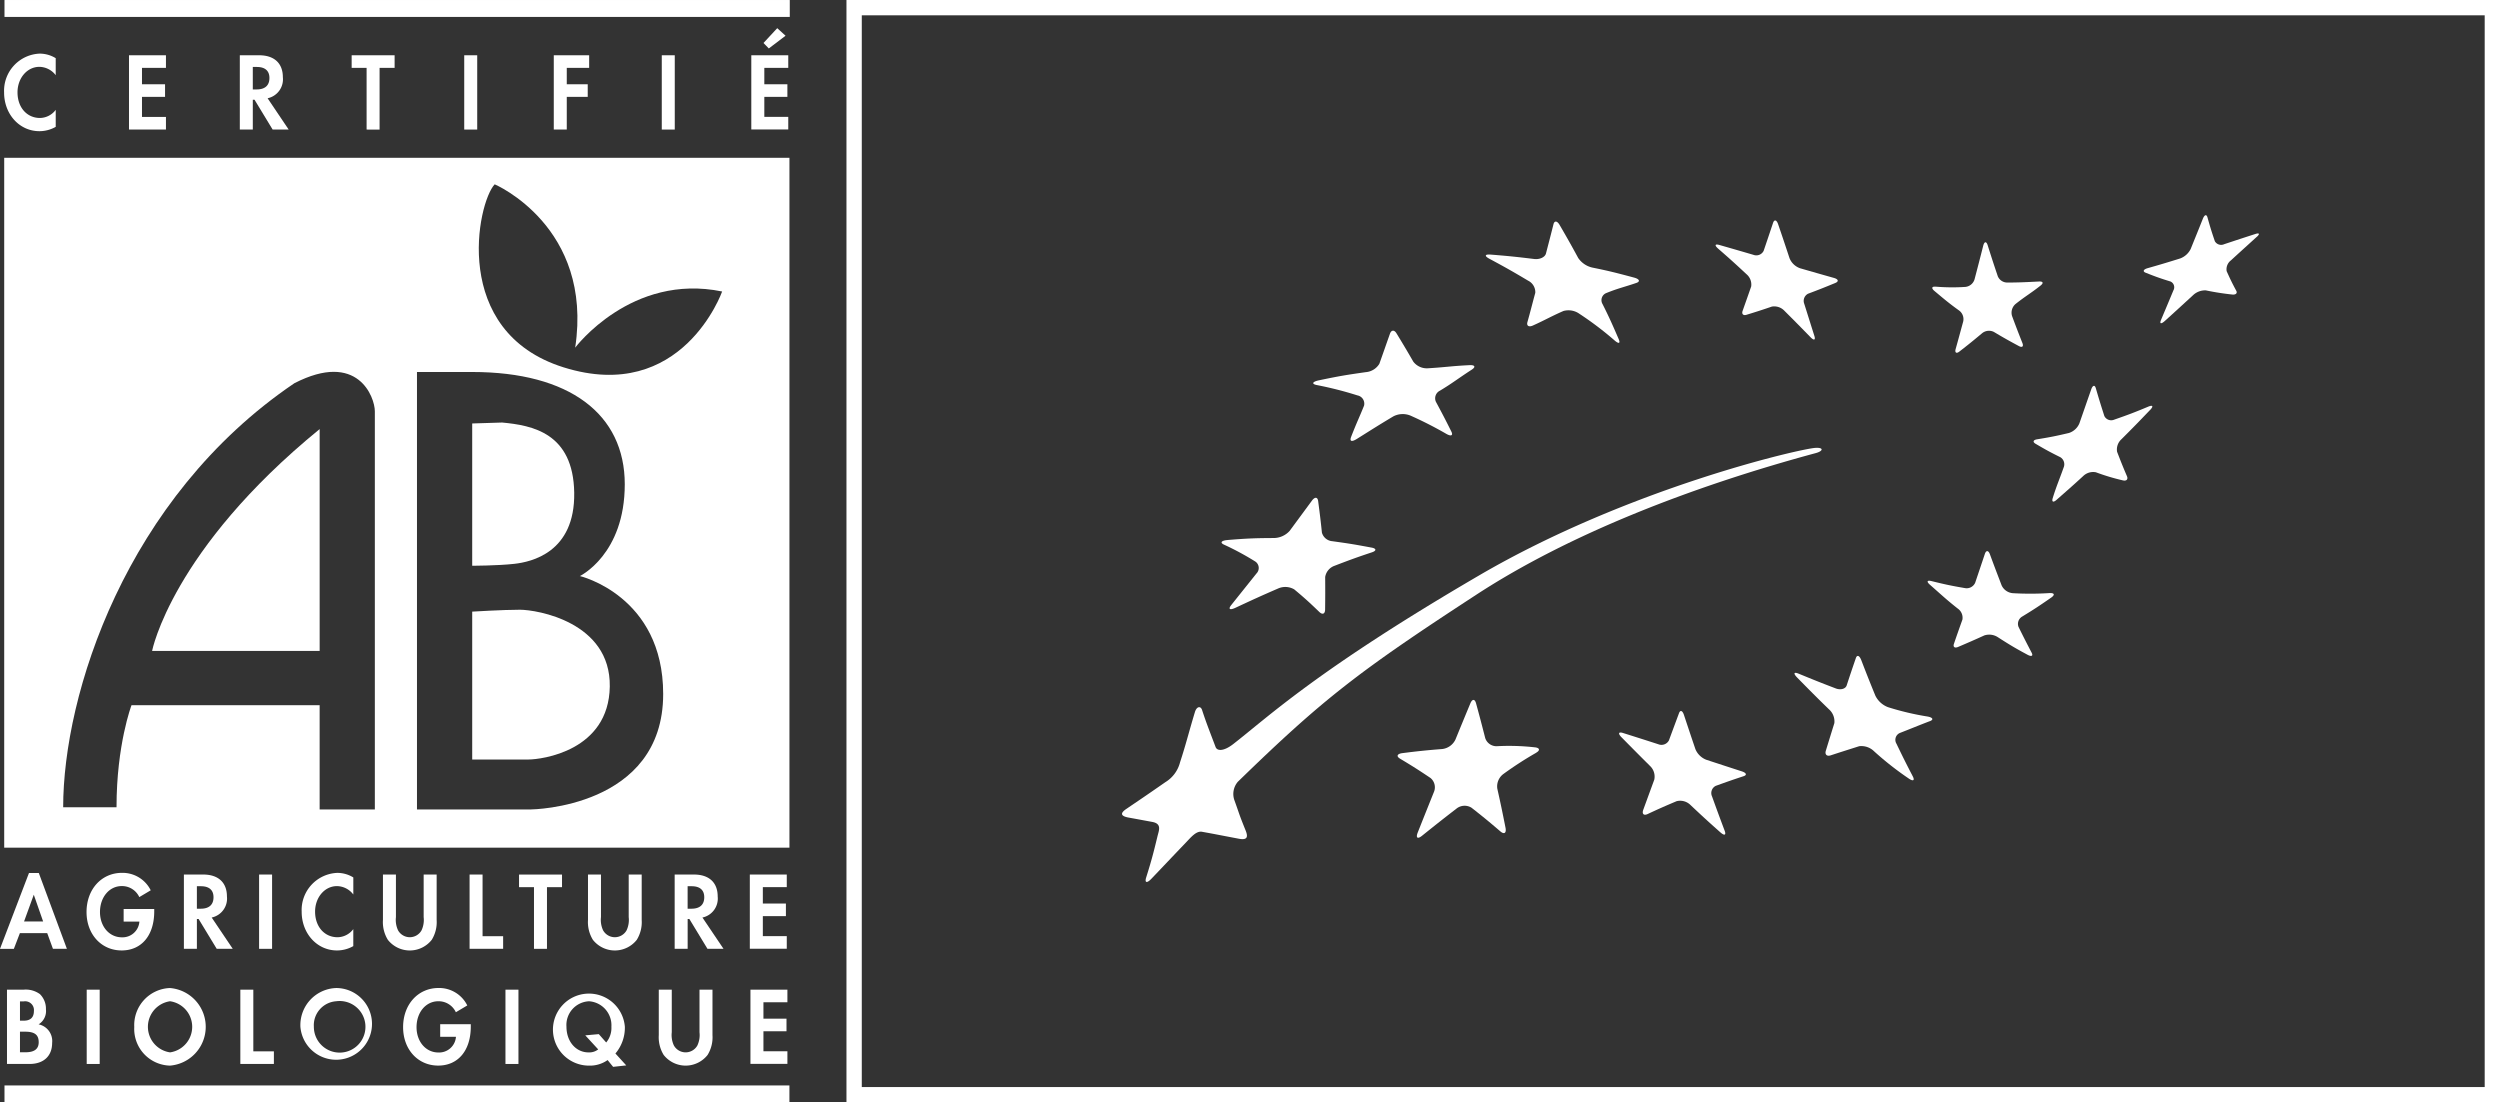 <svg xmlns="http://www.w3.org/2000/svg" xmlns:xlink="http://www.w3.org/1999/xlink" width="396.876" height="175" viewBox="0 0 396.876 175">
  <rect x="0" y="0" width="396.876" height="175" fill="#333333" stroke="none"/>
  <defs>
    <clipPath id="clip-path">
      <rect id="Rectangle_287" data-name="Rectangle 287" width="262.499" height="175" fill="none"/>
    </clipPath>
    <clipPath id="clip-path-2">
      <rect id="Rectangle_295" data-name="Rectangle 295" width="125.376" height="175" fill="none"/>
    </clipPath>
  </defs>
  <g id="Groupe_771" data-name="Groupe 771" transform="translate(-760 -3711.5)">
    <g id="Groupe_767" data-name="Groupe 767" transform="translate(-16.623 145.17)">
      <g id="Groupe_766" data-name="Groupe 766" transform="translate(911 3566.33)">
        <path id="Tracé_1496" data-name="Tracé 1496" d="M2.431,2.431H260.069V172.57H2.431ZM0,175H262.5V0H0Z" fill="#fff"/>
        <g id="Groupe_765" data-name="Groupe 765">
          <g id="Groupe_764" data-name="Groupe 764" clip-path="url(#clip-path)">
            <path id="Tracé_1497" data-name="Tracé 1497" d="M132.26,50.82c2.8.221,4.181.365,6.927.7.891.112,1.739-.279,1.889-.88.48-1.844.723-2.773,1.191-4.636.154-.607.6-.549.985.131,1.208,2.078,1.8,3.128,2.946,5.235a3.7,3.7,0,0,0,2.263,1.52c2.567.522,3.5.757,6.61,1.586.855.229.994.62.372.837-1.911.661-2.9.843-4.866,1.646a1.215,1.215,0,0,0-.514,1.732c1.063,2.121,1.564,3.254,2.544,5.523.326.744.018.826-.684.2a51.767,51.767,0,0,0-5.543-4.195,2.994,2.994,0,0,0-2.527-.445c-1.932.84-2.9,1.43-4.858,2.31-.643.293-1.028.044-.866-.539.507-1.8.759-2.858,1.251-4.654a2.044,2.044,0,0,0-1.134-1.926c-2.429-1.447-3.662-2.144-6.155-3.482-.81-.438-.737-.732.171-.663" transform="translate(-30.028 -10.406)" fill="#fff"/>
            <path id="Tracé_1498" data-name="Tracé 1498" d="M96.849,75.923c3.341-.7,4.372-.863,7.533-1.315a2.767,2.767,0,0,0,2.132-1.321c.688-1.925,1.011-2.878,1.685-4.776.219-.611.682-.641,1.028-.074,1.091,1.787,1.627,2.689,2.68,4.511A2.692,2.692,0,0,0,114.17,74c2.971-.177,3.658-.352,6.674-.5.869-.043.979.3.363.7-2.313,1.5-3.018,2.114-5.069,3.349a1.351,1.351,0,0,0-.651,1.757c1,1.859,1.492,2.8,2.453,4.727.319.633-.025.807-.767.39a60.483,60.483,0,0,0-5.73-2.919,3.236,3.236,0,0,0-2.7.123c-2.165,1.294-2.891,1.759-5.8,3.584-.808.5-1.2.425-.9-.352.942-2.416,1.268-3,2.043-4.93a1.334,1.334,0,0,0-1.053-1.628,57.567,57.567,0,0,0-6.446-1.641c-.851-.171-.733-.511.27-.739" transform="translate(-21.919 -15.532)" fill="#fff"/>
            <path id="Tracé_1499" data-name="Tracé 1499" d="M78.114,109.106c3.053-.252,4.52-.306,7.36-.315a3.433,3.433,0,0,0,2.5-1.135c1.432-1.942,2.137-2.9,3.541-4.805.452-.613.889-.59.981.056.261,1.991.39,3,.6,5.028a1.866,1.866,0,0,0,1.652,1.361c2.875.4,3.334.478,6.234,1.015.782.146.8.5.052.75-2.319.771-3.5,1.2-5.938,2.138a2.267,2.267,0,0,0-1.482,1.783c.013,2.053.014,3.088-.012,5.18-.015.69-.426.847-.928.357-1.533-1.475-2.322-2.2-3.972-3.575a2.809,2.809,0,0,0-2.578-.133c-2.659,1.153-4.009,1.77-6.742,3.048-.9.421-1.215.236-.676-.432,1.61-2.02,2.42-3.023,4-5.007a1.239,1.239,0,0,0-.159-1.881,44.164,44.164,0,0,0-5-2.7c-.679-.315-.417-.648.563-.729" transform="translate(-17.618 -23.379)" fill="#fff"/>
            <path id="Tracé_1500" data-name="Tracé 1500" d="M135.382,152.375a56.622,56.622,0,0,0-5.232,3.389,2.45,2.45,0,0,0-.941,2.318c.536,2.4.791,3.627,1.3,6.19.167.839-.194,1.112-.8.6-1.83-1.57-2.746-2.317-4.584-3.761a2.063,2.063,0,0,0-2.4.133c-2.168,1.67-3.257,2.534-5.457,4.3-.728.591-1.029.347-.69-.515,1.042-2.628,1.553-3.9,2.557-6.4a1.92,1.92,0,0,0-.532-2.247c-1.914-1.284-2.884-1.9-4.835-3.068-.635-.377-.468-.769.36-.879,2.578-.326,3.851-.454,6.379-.657a2.674,2.674,0,0,0,2.055-1.5c.967-2.364,1.444-3.519,2.365-5.738.3-.727.7-.732.9-.033.59,2.16.879,3.26,1.457,5.523a1.882,1.882,0,0,0,1.791,1.308,36.861,36.861,0,0,1,6.1.176c.783.082.854.484.205.85" transform="translate(-25.886 -32.875)" fill="#fff"/>
            <path id="Tracé_1501" data-name="Tracé 1501" d="M178.72,156.61c-1.76.578-2.641.891-4.424,1.533a1.277,1.277,0,0,0-.6,1.683c.78,2.17,1.182,3.255,2,5.433.274.715-.025.846-.667.278-1.931-1.71-2.881-2.583-4.753-4.348a2.322,2.322,0,0,0-2.2-.608c-1.813.764-2.732,1.166-4.6,2.04-.619.289-.931-.014-.7-.668.722-1.976,1.069-2.926,1.753-4.791a2.326,2.326,0,0,0-.684-2.181c-1.83-1.82-2.736-2.738-4.535-4.56-.577-.593-.462-.893.261-.664,2.239.706,3.36,1.062,5.591,1.783a1.334,1.334,0,0,0,1.693-.617c.653-1.772.974-2.628,1.6-4.319.2-.539.552-.415.782.285.713,2.152,1.076,3.234,1.813,5.414a3.064,3.064,0,0,0,1.752,1.71c2.248.739,3.363,1.1,5.617,1.832.727.238.862.576.3.766" transform="translate(-36.287 -33.393)" fill="#fff"/>
            <path id="Tracé_1502" data-name="Tracé 1502" d="M216.516,145.285c-1.971.754-2.887,1.148-4.795,1.891a1.185,1.185,0,0,0-.514,1.687c1.008,2.093,1.527,3.139,2.6,5.2.346.67.033.819-.7.295a49.4,49.4,0,0,1-5.457-4.294,2.873,2.873,0,0,0-2.354-.8c-1.817.578-2.725.861-4.532,1.454-.6.194-.942-.13-.772-.718.548-1.785.819-2.665,1.362-4.408a2.57,2.57,0,0,0-.874-2.2c-2.047-1.989-3.055-3.013-5.029-5.021-.641-.66-.548-.935.216-.628,2.348.966,3.517,1.437,5.9,2.345.77.3,1.56.08,1.742-.475.569-1.745.864-2.609,1.457-4.337.191-.563.569-.412.854.313.871,2.264,1.323,3.4,2.244,5.659a3.707,3.707,0,0,0,1.995,1.817,43.815,43.815,0,0,0,6.306,1.492c.827.157.984.487.358.733" transform="translate(-44.524 -30.804)" fill="#fff"/>
            <path id="Tracé_1503" data-name="Tracé 1503" d="M242.051,120.738c-1.88,1.308-2.8,1.915-4.629,3.027a1.341,1.341,0,0,0-.58,1.645c.82,1.659,1.236,2.475,2.075,4.078.286.536-.015.683-.651.338-1.926-1.033-2.871-1.6-4.73-2.8a2.511,2.511,0,0,0-2.123-.268c-1.689.769-2.52,1.127-4.163,1.83-.543.232-.84.006-.662-.5.523-1.53.794-2.294,1.347-3.842a1.77,1.77,0,0,0-.742-1.749c-1.8-1.418-2.67-2.253-4.411-3.778-.566-.494-.477-.749.211-.593,2.1.519,3.162.749,5.329,1.119a1.479,1.479,0,0,0,1.636-.846c.605-1.8.916-2.711,1.542-4.589.209-.6.564-.568.8.069.724,1.986,1.111,2.973,1.859,4.939a2.154,2.154,0,0,0,1.778,1.237,48.136,48.136,0,0,0,5.824-.019c.768-.036.9.266.295.7" transform="translate(-50.776 -25.886)" fill="#fff"/>
            <path id="Tracé_1504" data-name="Tracé 1504" d="M262.681,83.225c-1.806,1.889-2.713,2.82-4.515,4.617a2.2,2.2,0,0,0-.7,2c.61,1.583.919,2.363,1.571,3.882.208.492-.084.8-.661.654a33.744,33.744,0,0,1-4.27-1.283,2.262,2.262,0,0,0-2.02.6c-1.727,1.591-2.636,2.37-4.236,3.781-.519.461-.787.322-.6-.285.576-1.872,1.033-2.882,1.732-4.855a1.32,1.32,0,0,0-.526-1.636c-1.6-.787-2.382-1.222-3.93-2.131-.5-.292-.384-.611.258-.712,2-.323,3-.519,5.055-1.006a2.687,2.687,0,0,0,1.648-1.537c.735-2.108,1.1-3.17,1.857-5.334.235-.707.578-.81.746-.23.521,1.8.8,2.675,1.348,4.4a1.211,1.211,0,0,0,1.59.583c2.141-.743,3.23-1.152,5.42-2.071.715-.285.821-.034.232.571" transform="translate(-55.755 -18.12)" fill="#fff"/>
            <path id="Tracé_1505" data-name="Tracé 1505" d="M223.888,56.883a31.911,31.911,0,0,0,4.738.042,1.691,1.691,0,0,0,1.459-1.227c.537-2.049.813-3.108,1.368-5.3.182-.707.5-.747.708-.093.64,2.038.961,3.01,1.607,4.927a1.628,1.628,0,0,0,1.535,1c1.727,0,2.827-.056,4.994-.164.652-.033.8.225.235.667-1.591,1.252-2.415,1.683-3.973,2.927a1.823,1.823,0,0,0-.526,1.886c.65,1.748.979,2.605,1.643,4.284.219.554-.028.765-.556.485-1.6-.859-2.389-1.3-3.973-2.246a1.733,1.733,0,0,0-1.838.184c-1.479,1.235-2.209,1.83-3.655,2.946-.471.36-.731.149-.576-.409.468-1.676.707-2.567,1.206-4.4a1.706,1.706,0,0,0-.645-1.712c-1.619-1.161-2.38-1.815-3.934-3.117-.509-.427-.425-.728.184-.674" transform="translate(-50.996 -11.378)" fill="#fff"/>
            <path id="Tracé_1506" data-name="Tracé 1506" d="M179.388,49.241c2.181.624,3.263.938,5.416,1.569a1.294,1.294,0,0,0,1.618-.637c.59-1.726.882-2.608,1.493-4.432.194-.579.563-.5.8.194.74,2.158,1.1,3.239,1.805,5.377a2.8,2.8,0,0,0,1.672,1.623c2.165.628,3.234.93,5.393,1.541.7.2.8.553.229.793-1.762.727-2.618,1.067-4.331,1.709a1.276,1.276,0,0,0-.614,1.606c.653,2.067.968,3.083,1.609,5.106.208.661-.069.76-.611.2-1.638-1.679-2.47-2.525-4.148-4.2a2.228,2.228,0,0,0-1.982-.667c-1.626.551-2.425.813-4.022,1.3-.519.169-.811-.109-.634-.611.536-1.521.814-2.29,1.361-3.871a2.13,2.13,0,0,0-.711-1.929c-1.782-1.662-2.692-2.485-4.531-4.086-.6-.529-.514-.782.188-.584" transform="translate(-40.82 -10.354)" fill="#fff"/>
            <path id="Tracé_1507" data-name="Tracé 1507" d="M284.817,47.7c-1.584,1.443-2.418,2.19-4.116,3.746a1.783,1.783,0,0,0-.671,1.705c.581,1.293.883,1.915,1.526,3.11.214.388-.074.663-.64.6a41.916,41.916,0,0,1-4.186-.658,2.779,2.779,0,0,0-2.04.771c-1.77,1.624-2.665,2.449-4.474,4.086-.594.529-.867.467-.609-.154.793-1.878,1.192-2.825,1.969-4.7a1,1,0,0,0-.473-1.417c-1.6-.488-2.381-.773-3.934-1.39-.5-.2-.365-.522.31-.718,2.064-.586,3.1-.9,5.166-1.543a3.044,3.044,0,0,0,1.678-1.512c.78-1.935,1.178-2.9,1.945-4.829.259-.623.573-.7.717-.189.438,1.569.672,2.328,1.173,3.794a1.15,1.15,0,0,0,1.483.468c2.024-.67,3.022-1,4.965-1.626.629-.2.723,0,.211.464" transform="translate(-60.926 -10.105)" fill="#fff"/>
            <path id="Tracé_1508" data-name="Tracé 1508" d="M166.826,92.959c1.158-.31,1.321-.9-.047-.827-2.346.117-29.679,6.409-53.37,20.229-25.778,15.039-33.57,22.53-39.076,26.8-1.457,1.128-2.535,1.147-2.793.457-.879-2.344-1.43-3.681-2.147-5.878-.218-.67-.852-.595-1.135.34-.965,3.184-1.426,5.126-2.368,8a5.173,5.173,0,0,1-2.324,3.122c-3.384,2.354-4.087,2.814-6.2,4.251-.766.521-1.162,1.093.367,1.37,1.469.266,1.759.322,3.743.687,1.584.292,1.061,1.363.836,2.3-.644,2.665-.92,3.737-1.776,6.476-.291.9.08,1.015.814.25,2.253-2.354,2.983-3.145,5.36-5.623.9-.935,1.735-2,2.675-1.835,2.324.418,2.6.489,5.86,1.105,1.445.273,1.435-.392,1.052-1.341-1.116-2.762-.91-2.4-1.755-4.734a2.976,2.976,0,0,1,.526-2.964c13.582-13.215,19.2-17.531,37.872-29.706C127.565,105.89,147,98.314,166.826,92.959" transform="translate(-12.943 -21.032)" fill="#fff"/>
          </g>
        </g>
      </g>
    </g>
    <g id="Groupe_770" data-name="Groupe 770" transform="translate(760 3711.5)">
      <rect id="Rectangle_288" data-name="Rectangle 288" width="124.608" height="2.686" transform="translate(0.713 172.314)" fill="#fff"/>
      <rect id="Rectangle_289" data-name="Rectangle 289" width="124.663" height="2.686" transform="translate(0.713 0.001)" fill="#fff"/>
      <g id="Groupe_769" data-name="Groupe 769">
        <g id="Groupe_768" data-name="Groupe 768" clip-path="url(#clip-path-2)">
          <path id="Tracé_1509" data-name="Tracé 1509" d="M8.89,12.526A3.322,3.322,0,0,0,6.295,11.2c-1.942,0-3.47,1.786-3.47,4.049,0,2.387,1.481,4.067,3.566,4.067a3.18,3.18,0,0,0,2.5-1.291v2.7a5.239,5.239,0,0,1-2.595.688c-3.152,0-5.6-2.682-5.6-6.148A5.9,5.9,0,0,1,6.342,9.1a4.881,4.881,0,0,1,2.547.723v2.7Z" transform="translate(-0.045 -0.588)" fill="#fff" fill-rule="evenodd"/>
          <path id="Tracé_1510" data-name="Tracé 1510" d="M23.954,11.384v2.6h3.662v2H23.954V19.17h3.805v2H21.892V9.382h5.867v2Z" transform="translate(-1.414 -0.606)" fill="#fff" fill-rule="evenodd"/>
          <path id="Tracé_1511" data-name="Tracé 1511" d="M42.761,14.805V11.237h.64c1.295,0,2,.6,2,1.749,0,1.183-.7,1.819-2.031,1.819Zm2.351,1.4a3.079,3.079,0,0,0,2.421-3.343c0-2.209-1.368-3.482-3.764-3.482H40.7V21.174h2.062V16.437h.272l2.877,4.738h2.547Z" transform="translate(-2.629 -0.606)" fill="#fff" fill-rule="evenodd"/>
          <path id="Tracé_1512" data-name="Tracé 1512" d="M62.053,21.175V11.384H59.68v-2H66.5v2H64.114v9.791Z" transform="translate(-3.855 -0.606)" fill="#fff" fill-rule="evenodd"/>
          <rect id="Rectangle_290" data-name="Rectangle 290" width="2.062" height="11.794" transform="translate(73.696 8.774)" fill="#fff"/>
          <path id="Tracé_1513" data-name="Tracé 1513" d="M96.046,11.384v2.6h3.327v2H96.046v5.184H93.984V9.382H99.6v2Z" transform="translate(-6.071 -0.606)" fill="#fff" fill-rule="evenodd"/>
          <rect id="Rectangle_291" data-name="Rectangle 291" width="2.062" height="11.794" transform="translate(105.057 8.774)" fill="#fff"/>
          <path id="Tracé_1514" data-name="Tracé 1514" d="M129.574,11.086v2.6h3.661v2h-3.661v3.179h3.8v2h-5.867V9.085h5.867v2h-3.8ZM130.286,8l-.845-.866,2.183-2.353,1.321,1.2Z" transform="translate(-8.237 -0.309)" fill="#fff" fill-rule="evenodd"/>
          <path id="Tracé_1515" data-name="Tracé 1515" d="M6.846,155.852H3.82l1.544-4.243Zm.652,1.857.908,2.489H10.62L6.161,148.162H4.6L0,160.2H2.2l.955-2.489Z" transform="translate(0 -9.571)" fill="#fff" fill-rule="evenodd"/>
          <path id="Tracé_1516" data-name="Tracé 1516" d="M25.434,153.883v.371c0,3.8-2.006,6.2-5.175,6.2-3.216,0-5.572-2.556-5.572-6.1,0-3.608,2.372-6.219,5.636-6.219a4.989,4.989,0,0,1,4.554,2.771l-1.815,1.079a3.016,3.016,0,0,0-2.787-1.75c-1.975,0-3.454,1.769-3.454,4.12,0,2.3,1.48,4.014,3.47,4.014a2.682,2.682,0,0,0,2.786-2.49h-2.5v-2h4.856Z" transform="translate(-0.949 -9.57)" fill="#fff" fill-rule="evenodd"/>
          <path id="Tracé_1517" data-name="Tracé 1517" d="M33.271,153.846v-3.569h.64c1.3,0,2,.6,2,1.748,0,1.184-.7,1.82-2.031,1.82Zm2.351,1.4a3.078,3.078,0,0,0,2.421-3.343c0-2.208-1.368-3.482-3.764-3.482H31.209v11.794h2.063v-4.737h.272l2.876,4.737h2.547Z" transform="translate(-2.016 -9.588)" fill="#fff" fill-rule="evenodd"/>
          <rect id="Rectangle_292" data-name="Rectangle 292" width="2.062" height="11.794" transform="translate(41.131 138.832)" fill="#fff"/>
          <path id="Tracé_1518" data-name="Tracé 1518" d="M59.392,151.567a3.321,3.321,0,0,0-2.595-1.326c-1.942,0-3.47,1.787-3.47,4.049,0,2.387,1.481,4.067,3.566,4.067a3.178,3.178,0,0,0,2.5-1.291v2.7a5.249,5.249,0,0,1-2.595.688c-3.152,0-5.6-2.682-5.6-6.148a5.9,5.9,0,0,1,5.652-6.166,4.881,4.881,0,0,1,2.547.723v2.7Z" transform="translate(-3.307 -9.57)" fill="#fff" fill-rule="evenodd"/>
          <path id="Tracé_1519" data-name="Tracé 1519" d="M67.053,155.175a3.9,3.9,0,0,0,.335,2.1,2.136,2.136,0,0,0,3.732,0,3.906,3.906,0,0,0,.334-2.1V148.42h2.062v7.215a5.34,5.34,0,0,1-.777,3.146,4.432,4.432,0,0,1-6.971,0,5.344,5.344,0,0,1-.777-3.146V148.42h2.062v6.755Z" transform="translate(-4.198 -9.588)" fill="#fff" fill-rule="evenodd"/>
          <path id="Tracé_1520" data-name="Tracé 1520" d="M81.756,158.21h3.264v2H79.694V148.42h2.062Z" transform="translate(-5.148 -9.588)" fill="#fff" fill-rule="evenodd"/>
          <path id="Tracé_1521" data-name="Tracé 1521" d="M90.461,160.215v-9.79H88.088v-2h6.823v2H92.523v9.79Z" transform="translate(-5.691 -9.588)" fill="#fff" fill-rule="evenodd"/>
          <path id="Tracé_1522" data-name="Tracé 1522" d="M101.853,155.175a3.906,3.906,0,0,0,.334,2.1,2.136,2.136,0,0,0,3.732,0,3.9,3.9,0,0,0,.335-2.1V148.42h2.062v7.215a5.34,5.34,0,0,1-.777,3.146,4.434,4.434,0,0,1-6.972,0,5.351,5.351,0,0,1-.776-3.146V148.42h2.062v6.755Z" transform="translate(-6.447 -9.588)" fill="#fff" fill-rule="evenodd"/>
          <path id="Tracé_1523" data-name="Tracé 1523" d="M116.558,153.846v-3.569h.64c1.3,0,2,.6,2,1.748,0,1.184-.7,1.82-2.032,1.82Zm2.351,1.4a3.079,3.079,0,0,0,2.422-3.343c0-2.208-1.369-3.482-3.764-3.482H114.5v11.794h2.062v-4.737h.272l2.875,4.737h2.548Z" transform="translate(-7.397 -9.588)" fill="#fff" fill-rule="evenodd"/>
          <path id="Tracé_1524" data-name="Tracé 1524" d="M129.322,150.425v2.6h3.662v2h-3.662v3.178h3.8v2h-5.867V148.422h5.867v2Z" transform="translate(-8.221 -9.588)" fill="#fff" fill-rule="evenodd"/>
          <path id="Tracé_1525" data-name="Tracé 1525" d="M3.248,172.883v-3.064h.625a1.391,1.391,0,0,1,1.586,1.524c0,1.027-.545,1.541-1.618,1.541Zm-2.062,6.871H4.77c2.23,0,3.584-1.254,3.584-3.34a2.706,2.706,0,0,0-2.15-2.948,2.467,2.467,0,0,0,1.165-2.39,3.241,3.241,0,0,0-.955-2.407,3.821,3.821,0,0,0-2.606-.707H1.186ZM3.248,177.9V174.63h.785c1.551,0,2.188.494,2.188,1.678,0,1.061-.685,1.59-2.069,1.59Z" transform="translate(-0.077 -10.851)" fill="#fff" fill-rule="evenodd"/>
          <rect id="Rectangle_293" data-name="Rectangle 293" width="2.062" height="11.794" transform="translate(13.765 157.111)" fill="#fff"/>
          <path id="Tracé_1526" data-name="Tracé 1526" d="M28.468,169.782a4.1,4.1,0,0,1,0,8.116,4.1,4.1,0,0,1,0-8.116m0-2.1a5.888,5.888,0,0,0-5.681,6.183A5.821,5.821,0,0,0,28.468,180a6.179,6.179,0,0,0,0-12.315" transform="translate(-1.472 -10.833)" fill="#fff" fill-rule="evenodd"/>
          <path id="Tracé_1527" data-name="Tracé 1527" d="M42.85,177.751h3.265v2H40.789V167.961H42.85Z" transform="translate(-2.635 -10.85)" fill="#fff" fill-rule="evenodd"/>
          <path id="Tracé_1528" data-name="Tracé 1528" d="M56.667,169.782a4.095,4.095,0,1,1-3.548,4.049,3.818,3.818,0,0,1,3.548-4.049m0-2.1a5.888,5.888,0,0,0-5.682,6.183,5.693,5.693,0,1,0,5.682-6.183" transform="translate(-3.294 -10.833)" fill="#fff" fill-rule="evenodd"/>
          <path id="Tracé_1529" data-name="Tracé 1529" d="M79.158,173.424v.372c0,3.8-2.006,6.2-5.173,6.2-3.216,0-5.572-2.557-5.572-6.1,0-3.607,2.371-6.219,5.635-6.219a4.985,4.985,0,0,1,4.553,2.771l-1.814,1.079A3.014,3.014,0,0,0,74,169.782c-1.974,0-3.454,1.768-3.454,4.119,0,2.3,1.481,4.016,3.47,4.016a2.683,2.683,0,0,0,2.787-2.491H74.3v-2h4.856Z" transform="translate(-4.42 -10.833)" fill="#fff" fill-rule="evenodd"/>
          <rect id="Rectangle_294" data-name="Rectangle 294" width="2.062" height="11.794" transform="translate(80.243 157.111)" fill="#fff"/>
          <path id="Tracé_1530" data-name="Tracé 1530" d="M101.122,175l-2.146.195,2.05,2.229a2.291,2.291,0,0,1-1.526.477c-2.019,0-3.512-1.733-3.512-4.085a3.765,3.765,0,0,1,3.591-4.032,3.817,3.817,0,0,1,3.544,4.049,3.582,3.582,0,0,1-.827,2.493Zm4.358,4.965-1.719-1.889a6.346,6.346,0,0,0,1.5-4.226A5.717,5.717,0,1,0,99.55,180a4.866,4.866,0,0,0,2.972-.882l.875,1.077Z" transform="translate(-6.063 -10.832)" fill="#fff" fill-rule="evenodd"/>
          <path id="Tracé_1531" data-name="Tracé 1531" d="M113.867,174.716a3.9,3.9,0,0,0,.335,2.1,2.136,2.136,0,0,0,3.731,0,3.9,3.9,0,0,0,.335-2.1v-6.755h2.062v7.215a5.354,5.354,0,0,1-.776,3.146,4.434,4.434,0,0,1-6.972,0,5.351,5.351,0,0,1-.777-3.146v-7.215h2.062v6.755Z" transform="translate(-7.223 -10.85)" fill="#fff" fill-rule="evenodd"/>
          <path id="Tracé_1532" data-name="Tracé 1532" d="M129.424,169.965v2.6h3.661v2h-3.661v3.179h3.805v2h-5.867V167.963h5.867v2Z" transform="translate(-8.228 -10.851)" fill="#fff" fill-rule="evenodd"/>
          <path id="Tracé_1533" data-name="Tracé 1533" d="M25.812,108.037h26.6V72.821c-23.478,19.168-26.6,35.216-26.6,35.216" transform="translate(-1.667 -4.704)" fill="#fff" fill-rule="evenodd"/>
          <path id="Tracé_1534" data-name="Tracé 1534" d="M87.718,103.48c-2.673,0-7.578.3-7.578.3v23.478h8.915c2.08,0,12.778-1.338,12.926-11.591S90.391,103.48,87.718,103.48" transform="translate(-5.177 -6.685)" fill="#fff" fill-rule="evenodd"/>
          <path id="Tracé_1535" data-name="Tracé 1535" d="M96.335,82.854c-.148-9.51-6.686-10.7-11.441-11.144l-4.755.148V94.443s4.011,0,6.686-.3,9.658-1.783,9.509-11.292" transform="translate(-5.177 -4.633)" fill="#fff" fill-rule="evenodd"/>
          <path id="Tracé_1536" data-name="Tracé 1536" d="M.713,136.3H125.37V26.784H.713Zm50.076-6.071V113.681H20.922s-2.378,6.241-2.378,16.2h-8.47c0-17.831,9.848-49.12,36.7-67.311,10.1-5.2,12.779,2.229,12.779,4.458s0,63.2,0,63.2Zm33.583,0H66.241V60.784h8.767c15.454,0,24.22,6.686,24.22,17.831S92.1,93.177,92.1,93.177s13.226,3.12,13.226,18.722c0,18.129-20.951,18.327-20.951,18.327M89.5,60.041c-17.979-5.647-13.67-26.153-10.921-29.05,0,0,15.676,6.686,12.778,25.929,0,0,8.915-11.887,23.328-8.915,0,0-6.345,17.952-25.186,12.036" transform="translate(-0.046 -1.73)" fill="#fff" fill-rule="evenodd"/>
        </g>
      </g>
    </g>
  </g>
</svg>
